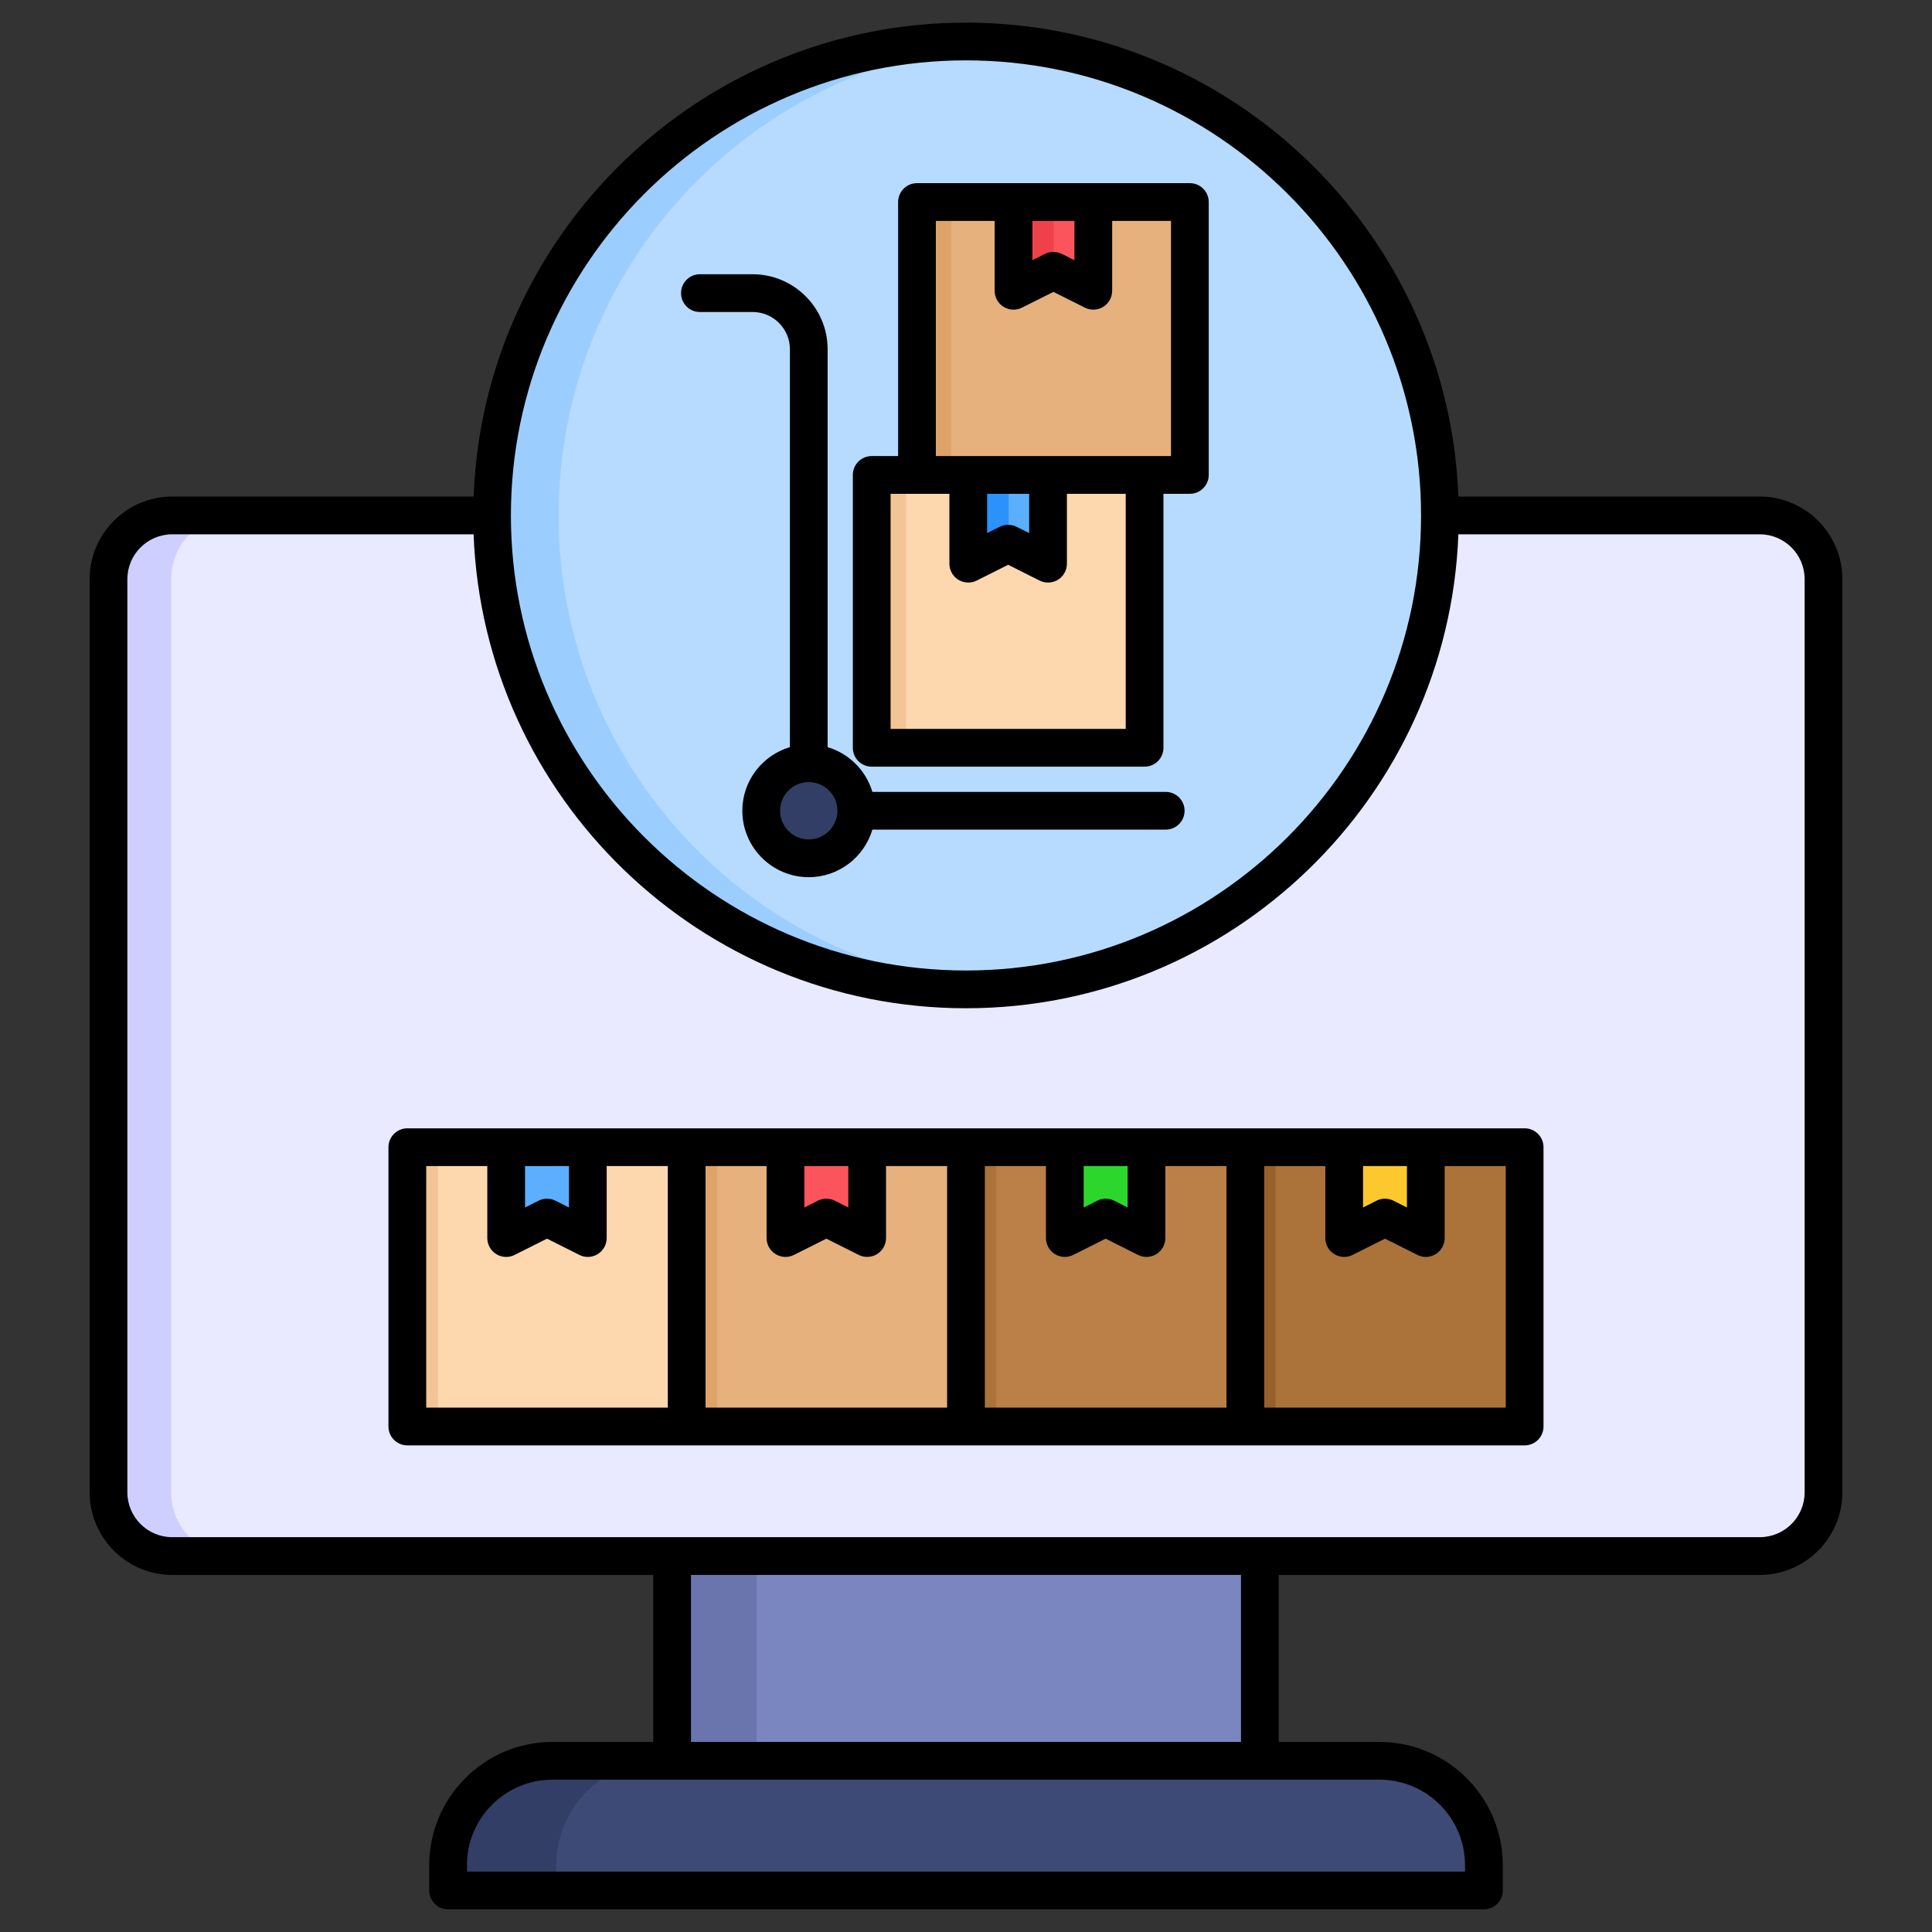 <svg width="61" height="61" viewBox="0 0 61 61" fill="none" xmlns="http://www.w3.org/2000/svg">
<rect x="0" y="0" width="61" height="61" fill="#333333" stroke="none"/>
<g clip-path="url(#clip0_3709_275)">
<path d="M21.221 48.023H39.778V56.701H21.221V48.023Z" fill="#7986BF"/>
<path d="M21.221 48.023H23.89V56.701H21.221V48.023Z" fill="#6A75AD"/>
<path d="M55.562 16.274H5.438C4.326 16.274 3.425 17.176 3.425 18.288V47.117C3.425 48.228 4.326 49.13 5.438 49.13H55.562C56.674 49.13 57.575 48.228 57.575 47.117V18.288C57.575 17.176 56.674 16.274 55.562 16.274Z" fill="#CFCFFF"/>
<path d="M7.417 16.274H55.562C56.673 16.274 57.575 17.176 57.575 18.287V47.117C57.575 48.228 56.673 49.13 55.562 49.13H7.417C6.306 49.13 5.404 48.228 5.404 47.117V18.288C5.404 17.176 6.306 16.274 7.417 16.274Z" fill="#E9E9FF"/>
<path fill-rule="evenodd" clip-rule="evenodd" d="M17.444 55.594H43.556C45.371 55.594 46.852 57.075 46.852 58.89V59.69H14.148V58.89C14.148 57.075 15.629 55.594 17.444 55.594Z" fill="#323E66"/>
<path fill-rule="evenodd" clip-rule="evenodd" d="M20.857 55.594H43.556C45.371 55.594 46.852 57.075 46.852 58.89V59.69H17.561V58.89C17.561 57.075 19.041 55.594 20.857 55.594Z" fill="#3D4A75"/>
<path d="M12.873 36.221H21.689V45.037H12.873V36.221Z" fill="#FDD7AD"/>
<path fill-rule="evenodd" clip-rule="evenodd" d="M15.993 36.221H18.57V39.089L17.282 38.442L15.993 39.089V36.221Z" fill="#5CAEFF"/>
<path d="M12.873 36.221H13.824V45.037H12.873V36.221Z" fill="#F2C496"/>
<path d="M39.322 36.221H48.139V45.037H39.322V36.221Z" fill="#AB733A"/>
<path fill-rule="evenodd" clip-rule="evenodd" d="M42.442 36.221H45.02V39.089L43.731 38.442L42.442 39.089V36.221Z" fill="#FDC72E"/>
<path d="M21.689 36.221H30.506V45.037H21.689V36.221Z" fill="#E6B17C"/>
<path fill-rule="evenodd" clip-rule="evenodd" d="M24.809 36.221H27.387V39.089L26.098 38.442L24.809 39.089V36.221Z" fill="#FB545C"/>
<path d="M30.506 36.221H39.322V45.037H30.506V36.221Z" fill="#BA8047"/>
<path fill-rule="evenodd" clip-rule="evenodd" d="M33.626 36.221H36.203V39.089L34.914 38.442L33.626 39.089V36.221Z" fill="#2DD62D"/>
<path d="M39.322 36.221H40.273V45.037H39.322V36.221Z" fill="#96602A"/>
<path d="M30.506 36.221H31.457V45.037H30.506V36.221Z" fill="#AB733A"/>
<path d="M21.689 36.221H22.64V45.037H21.689V36.221Z" fill="#DEA368"/>
<path d="M41.077 26.847C46.916 21.009 46.916 11.543 41.077 5.705C35.239 -0.134 25.773 -0.134 19.935 5.705C14.097 11.543 14.097 21.009 19.935 26.847C25.773 32.685 35.239 32.685 41.077 26.847Z" fill="#9BCEFF"/>
<path fill-rule="evenodd" clip-rule="evenodd" d="M31.551 1.359C39.324 1.893 45.463 8.366 45.463 16.274C45.463 24.183 39.324 30.656 31.551 31.19C23.779 30.656 17.639 24.183 17.639 16.274C17.639 8.366 23.779 1.893 31.551 1.359Z" fill="#B6DBFF"/>
<path fill-rule="evenodd" clip-rule="evenodd" d="M25.535 27.099C26.361 27.099 27.035 26.425 27.035 25.598C27.035 24.772 26.361 24.098 25.535 24.098C24.708 24.098 24.034 24.772 24.034 25.598C24.034 26.425 24.708 27.099 25.535 27.099Z" fill="#323E66"/>
<path d="M27.555 15.026H36.139V23.61H27.555V15.026Z" fill="#FDD7AD"/>
<path fill-rule="evenodd" clip-rule="evenodd" d="M30.592 15.026H33.102V17.819L31.847 17.189L30.592 17.819V15.026Z" fill="#2A92FA"/>
<path d="M28.979 6.442H37.562V15.026H28.979V6.442Z" fill="#E6B17C"/>
<path fill-rule="evenodd" clip-rule="evenodd" d="M32.016 6.442H34.525V9.235L33.27 8.605L32.016 9.235V6.442Z" fill="#F0414A"/>
<path fill-rule="evenodd" clip-rule="evenodd" d="M33.27 6.442H34.525V9.235L33.27 8.605V6.442Z" fill="#FB545C"/>
<path fill-rule="evenodd" clip-rule="evenodd" d="M31.847 15.026H33.102V17.819L31.847 17.189V15.026Z" fill="#5CAEFF"/>
<path d="M28.979 6.442H30.029V15.026H28.979V6.442Z" fill="#DEA368"/>
<path d="M27.555 15.026H28.605V23.61H27.555V15.026Z" fill="#F2C496"/>
<path fill-rule="evenodd" clip-rule="evenodd" d="M28.119 15.591H29.976V17.797C29.976 18.005 30.083 18.197 30.258 18.305C30.355 18.363 30.463 18.393 30.571 18.393C30.663 18.393 30.754 18.372 30.838 18.33L31.831 17.832L32.823 18.33C33.008 18.423 33.227 18.413 33.404 18.305C33.579 18.196 33.686 18.005 33.686 17.797V15.591H35.543V23.014H28.119V15.591ZM31.167 15.591V16.832L31.564 16.633C31.732 16.549 31.93 16.549 32.097 16.633L32.495 16.832V15.591H31.167H31.167ZM29.548 6.975H31.404V9.181C31.404 9.388 31.511 9.58 31.688 9.688C31.783 9.747 31.891 9.777 32 9.777C32.092 9.777 32.184 9.756 32.268 9.713L33.261 9.216L34.253 9.713C34.438 9.806 34.657 9.797 34.832 9.688C35.008 9.58 35.115 9.388 35.115 9.181V6.975H36.973V14.399H29.548V6.975ZM32.596 6.975V8.216L32.992 8.017C33.161 7.932 33.359 7.932 33.527 8.017L33.924 8.216V6.975H32.596ZM27.523 24.206H36.139C36.468 24.206 36.734 23.94 36.734 23.61V15.591H37.568C37.897 15.591 38.164 15.324 38.164 14.995V6.379C38.164 6.05 37.897 5.783 37.568 5.783H28.953C28.623 5.783 28.357 6.05 28.357 6.379V14.399H27.523C27.194 14.399 26.927 14.666 26.927 14.995V23.61C26.927 23.94 27.194 24.206 27.523 24.206ZM26.44 25.598C26.44 26.098 26.034 26.504 25.535 26.504C25.037 26.504 24.63 26.098 24.63 25.598C24.63 25.098 25.036 24.694 25.535 24.694C26.035 24.694 26.44 25.099 26.44 25.598ZM22.098 9.851H23.763C24.412 9.851 24.94 10.378 24.94 11.026V23.59C24.072 23.847 23.438 24.65 23.438 25.598C23.438 26.755 24.38 27.696 25.535 27.696C26.484 27.696 27.287 27.06 27.544 26.194H36.806C37.135 26.194 37.401 25.927 37.401 25.598C37.401 25.269 37.135 25.003 36.806 25.003H27.544C27.343 24.326 26.808 23.791 26.131 23.59V11.026C26.131 9.721 25.068 8.659 23.763 8.659H22.098C21.769 8.659 21.503 8.926 21.503 9.255C21.503 9.584 21.769 9.851 22.098 9.851ZM56.979 47.116V18.288C56.979 17.506 56.344 16.87 55.562 16.87H46.046C45.732 25.174 38.88 31.834 30.5 31.834C22.119 31.834 15.268 25.174 14.953 16.87H5.438C4.656 16.87 4.021 17.506 4.021 18.288V47.116C4.021 47.898 4.656 48.534 5.438 48.534H55.562C56.344 48.534 56.979 47.898 56.979 47.116ZM39.182 54.999H21.817V49.726H39.183V54.999H39.182ZM46.256 58.89V59.094H14.743V58.89C14.743 57.401 15.955 56.19 17.444 56.19H43.555C45.045 56.19 46.256 57.401 46.256 58.89ZM30.5 1.906C22.577 1.906 16.131 8.352 16.131 16.274C16.131 24.197 22.577 30.642 30.5 30.642C38.422 30.642 44.868 24.197 44.868 16.274C44.868 8.351 38.423 1.906 30.5 1.906ZM55.562 15.678H46.046C45.732 7.375 38.88 0.715 30.5 0.715C22.119 0.715 15.268 7.375 14.953 15.678H5.438C3.999 15.678 2.83 16.849 2.83 18.288V47.116C2.83 48.556 3.999 49.726 5.438 49.726H20.625V54.999H17.444C15.299 54.999 13.552 56.744 13.552 58.89V59.69C13.552 60.019 13.819 60.285 14.148 60.285H46.852C47.181 60.285 47.448 60.019 47.448 59.69V58.89C47.448 56.744 45.701 54.999 43.555 54.999H40.374V49.726H55.562C57 49.726 58.17 48.556 58.17 47.116V18.288C58.17 16.849 57 15.678 55.562 15.678ZM47.543 44.444H39.916V36.816H41.845V39.09C41.845 39.296 41.95 39.488 42.127 39.596C42.303 39.706 42.523 39.715 42.707 39.622L43.729 39.109L44.752 39.622C44.836 39.664 44.926 39.686 45.018 39.686C45.127 39.686 45.235 39.656 45.331 39.596C45.507 39.488 45.614 39.296 45.614 39.09V36.816H47.542V44.444L47.543 44.444ZM13.457 36.816H15.386V39.09C15.386 39.296 15.493 39.488 15.668 39.596C15.844 39.706 16.064 39.715 16.248 39.622L17.271 39.109L18.293 39.622C18.378 39.664 18.468 39.686 18.56 39.686C18.668 39.686 18.778 39.656 18.873 39.596C19.048 39.488 19.155 39.296 19.155 39.09V36.816H21.085V44.444H13.457V36.816ZM16.577 36.816H17.964V38.125L17.537 37.91C17.369 37.826 17.172 37.826 17.004 37.91L16.577 38.125V36.816H16.577ZM34.216 36.816H35.603V38.125L35.178 37.91C35.008 37.826 34.81 37.826 34.642 37.91L34.216 38.125V36.816ZM31.095 36.816H33.024V39.09C33.024 39.296 33.132 39.488 33.307 39.596C33.483 39.706 33.702 39.715 33.887 39.622L34.909 39.109L35.931 39.622C36.016 39.664 36.108 39.686 36.198 39.686C36.308 39.686 36.416 39.656 36.512 39.596C36.687 39.488 36.794 39.296 36.794 39.09V36.816H38.724V44.444H31.095V36.816L31.095 36.816ZM24.488 39.596C24.664 39.706 24.883 39.715 25.068 39.622L26.091 39.109L27.113 39.622C27.196 39.664 27.288 39.685 27.38 39.685C27.488 39.685 27.596 39.656 27.692 39.596C27.868 39.487 27.975 39.296 27.975 39.09V36.816H29.904V44.444H22.276V36.816H24.204V39.09C24.204 39.296 24.311 39.487 24.488 39.596L24.488 39.596ZM25.396 36.816H26.784V38.125L26.357 37.91C26.189 37.826 25.991 37.826 25.822 37.91L25.396 38.125V36.816ZM43.036 36.816H44.422V38.125L43.996 37.91C43.828 37.826 43.63 37.826 43.462 37.91L43.036 38.125V36.816ZM48.138 35.625C48.467 35.625 48.734 35.892 48.734 36.221V45.04C48.734 45.37 48.467 45.636 48.138 45.636H12.861C12.533 45.636 12.265 45.37 12.265 45.04V36.221C12.265 35.892 12.533 35.625 12.861 35.625H48.138Z" fill="black"/>
</g>
<defs>
<clipPath id="clip0_3709_275">
<rect width="61" height="61" fill="white"/>
</clipPath>
</defs>
</svg>
